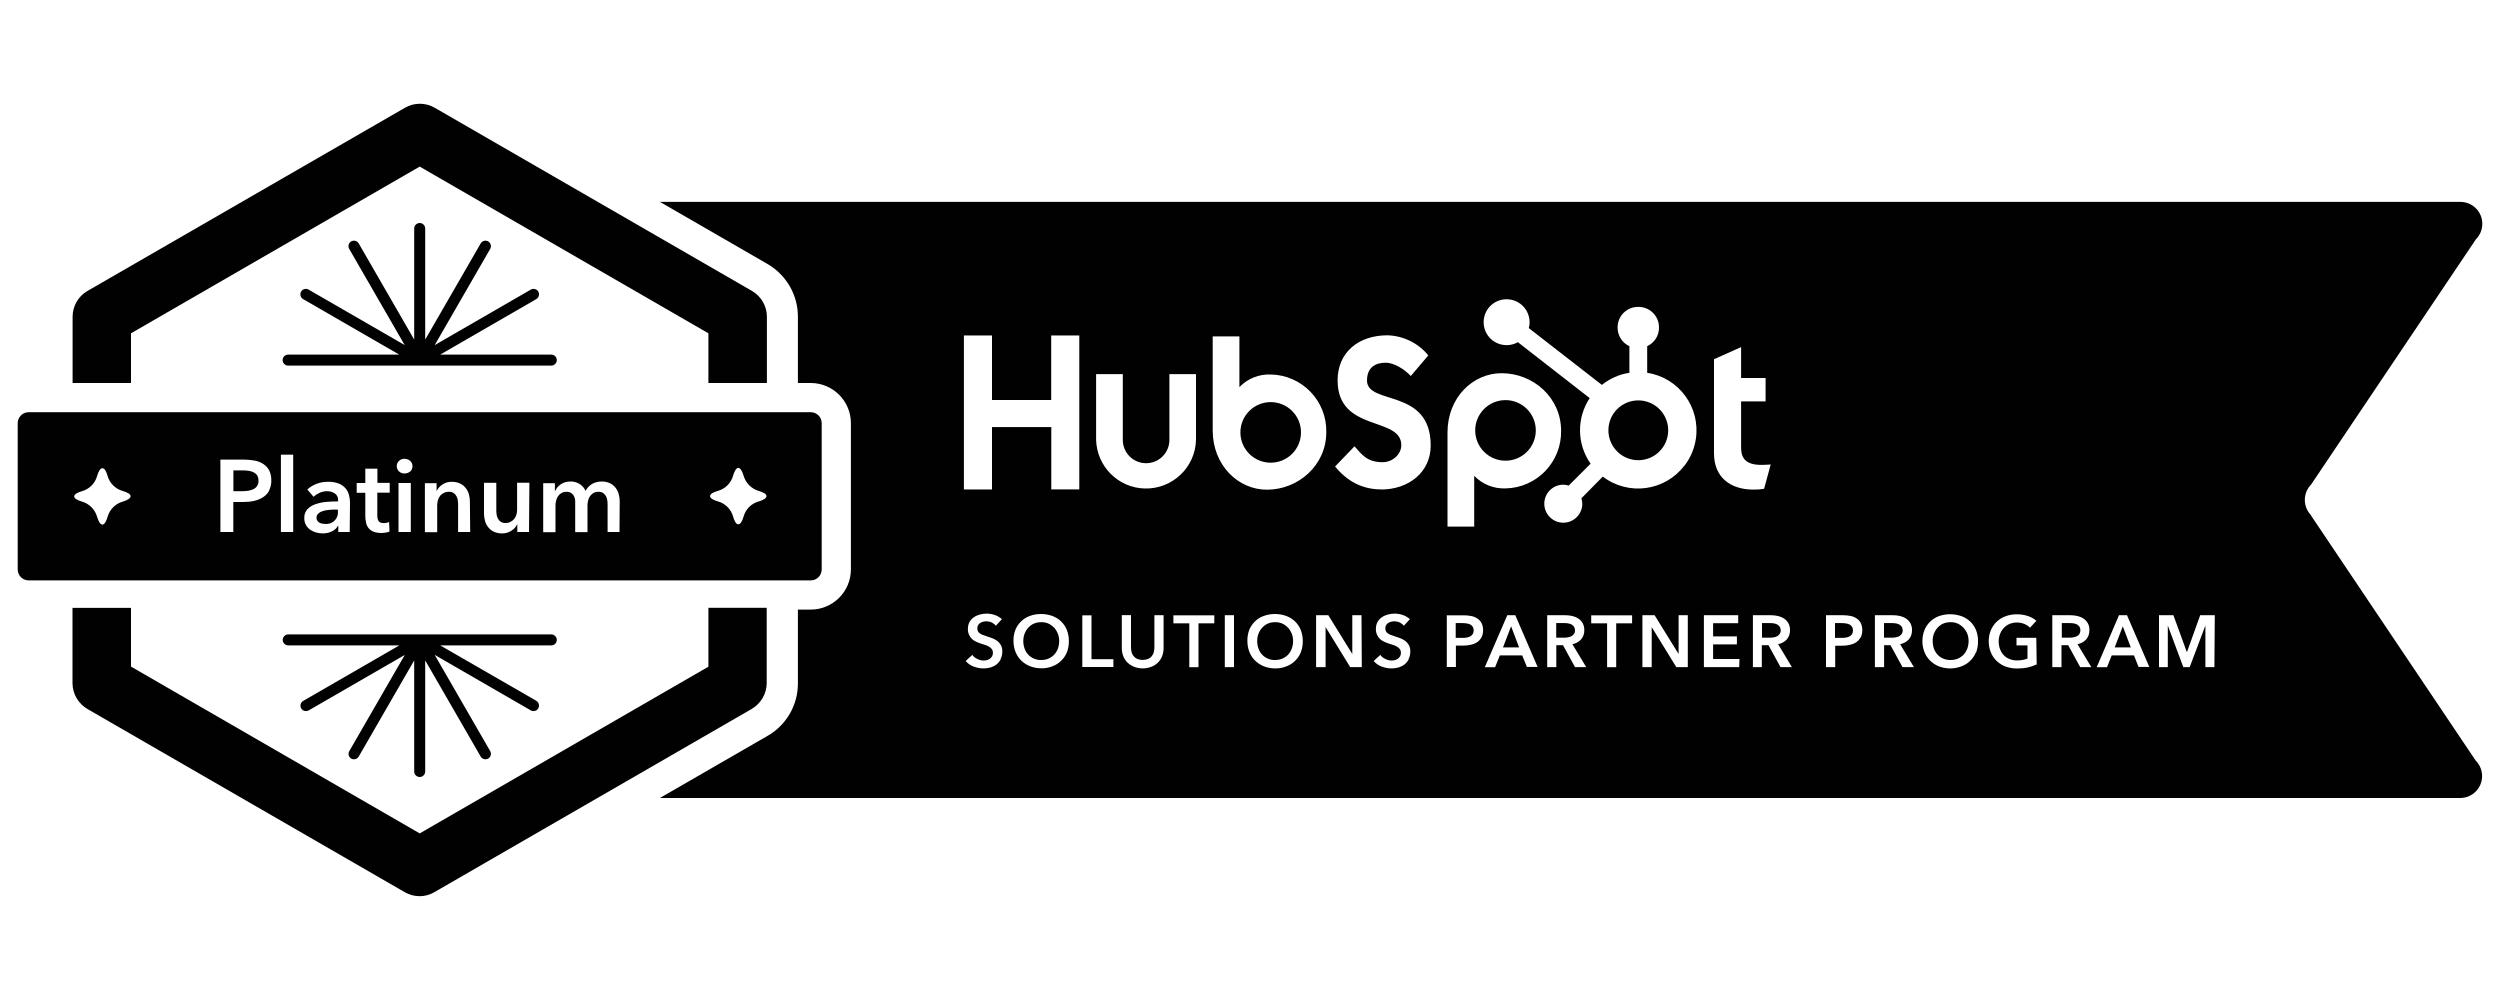 <?xml version="1.0" encoding="UTF-8"?>
<svg id="Layer_1" data-name="Layer 1" xmlns="http://www.w3.org/2000/svg" viewBox="0 0 250 100">
  <defs>
    <style>
      .cls-1 {
        fill: #010101;
      }
    </style>
  </defs>
  <g id="Layer_2" data-name="Layer 2">
    <g id="Layer_1-2" data-name="Layer 1-2">
      <circle class="cls-1" cx="150.55" cy="43.04" r="3.03"/>
      <circle class="cls-1" cx="127.07" cy="43.24" r="3.03"/>
      <path class="cls-1" d="M163.83,40.04c-1.65,0-2.99,1.33-2.99,2.99,0,1.65,1.33,2.99,2.99,2.99,1.65,0,2.99-1.33,2.99-2.99h0c0-1.65-1.34-2.99-2.99-2.99Z"/>
      <path class="cls-1" d="M128.8,62.77c-.16-.17-.35-.31-.56-.41-.23-.1-.48-.15-.73-.14-.25,0-.5.04-.73.14-.21.09-.4.23-.56.41-.16.17-.28.37-.37.6-.09.23-.13.48-.13.73,0,.26.04.52.13.76.08.23.2.43.37.61.16.17.35.3.56.39.23.1.48.15.73.14.25,0,.5-.04.73-.14.21-.09.41-.23.57-.39.16-.18.28-.38.37-.61.09-.25.13-.5.13-.76,0-.25-.04-.5-.13-.73-.09-.22-.21-.42-.37-.6Z"/>
      <path class="cls-1" d="M177.97,63.4c.07-.11.11-.25.1-.38,0-.12-.03-.24-.1-.35-.06-.09-.15-.16-.24-.22-.1-.05-.22-.09-.33-.11-.12-.02-.24-.03-.37-.03h-.83v1.46h.75c.13,0,.26-.01.39-.03.13-.02.25-.06.37-.11.1-.06.19-.14.25-.23Z"/>
      <path class="cls-1" d="M157.4,63.4c.07-.11.11-.25.1-.38,0-.12-.03-.24-.1-.35-.06-.09-.15-.16-.24-.22-.1-.05-.22-.09-.33-.11-.12-.02-.24-.03-.37-.03h-.84v1.46h.75c.13,0,.26-.01.39-.03.13-.02.25-.06.37-.11.1-.05.19-.14.26-.23Z"/>
      <polygon class="cls-1" points="150.3 64.74 151.91 64.74 151.11 62.63 150.3 64.74"/>
      <path class="cls-1" d="M147.02,62.45c-.11-.06-.24-.09-.37-.11-.14-.02-.27-.03-.41-.03h-.67v1.48h.64c.14,0,.29,0,.43-.03.13-.02.25-.06.37-.11.1-.06.19-.13.26-.23.06-.11.1-.24.1-.37,0-.13-.03-.26-.1-.37-.06-.1-.15-.18-.25-.24Z"/>
      <path class="cls-1" d="M207.94,63.4c.07-.12.1-.25.1-.38,0-.12-.03-.24-.09-.35-.07-.09-.15-.16-.24-.22-.1-.05-.22-.09-.33-.11-.12-.02-.24-.03-.37-.03h-.83v1.46h.73c.13,0,.26-.01.39-.03.13-.02.25-.06.37-.11.11-.05.21-.13.28-.23Z"/>
      <path class="cls-1" d="M190.17,63.4c.07-.11.11-.25.1-.38,0-.12-.03-.24-.1-.35-.06-.09-.15-.16-.24-.22-.1-.05-.22-.09-.33-.11-.12-.02-.24-.03-.37-.03h-.83v1.46h.75c.13,0,.26-.01.39-.03.13-.02.25-.06.37-.11.1-.06.19-.14.25-.23Z"/>
      <polygon class="cls-1" points="211.47 64.74 213.08 64.74 212.28 62.63 211.47 64.74"/>
      <path class="cls-1" d="M105.41,62.77c-.16-.17-.35-.31-.56-.41-.23-.1-.48-.15-.73-.14-.25,0-.5.04-.73.14-.21.09-.4.23-.56.41-.16.17-.28.37-.37.6-.09.23-.13.48-.13.73,0,.26.04.52.13.76.08.23.2.43.37.61.16.17.35.3.56.39.23.1.48.15.73.14.25,0,.5-.04.73-.14.21-.09.41-.23.57-.39.16-.18.28-.38.37-.61.09-.25.13-.5.13-.76,0-.25-.04-.5-.13-.73-.09-.22-.21-.42-.37-.6Z"/>
      <path class="cls-1" d="M196.34,62.77c-.16-.17-.35-.31-.56-.41-.23-.1-.48-.15-.73-.14-.25,0-.5.04-.73.14-.21.09-.4.23-.56.41-.16.17-.28.38-.37.6-.08.23-.13.48-.12.73,0,.26.04.52.12.76.08.22.21.43.37.61.16.17.35.3.57.39.23.1.48.15.73.14.25,0,.5-.04.73-.14.21-.09.41-.23.57-.39.16-.18.28-.38.37-.61.09-.25.13-.5.13-.76,0-.25-.04-.5-.13-.73-.09-.22-.22-.42-.38-.6Z"/>
      <path class="cls-1" d="M231.12,51.54c-.85-.86-.85-2.24,0-3.1l16.47-24.51c.86-.86.85-2.25,0-3.1-.41-.41-.97-.64-1.55-.64H66l10.82,6.25c1.84,1.1,2.97,3.08,2.97,5.22v6.64h1.28c2.22,0,4.02,1.8,4.02,4.02v14.62c0,2.22-1.8,4.02-4.02,4.02h-1.28v7.4c0,2.16-1.16,4.16-3.04,5.23l-10.76,6.21h180.03c1.21,0,2.19-.98,2.19-2.19,0-.58-.23-1.14-.64-1.55l-16.47-24.51ZM171.41,35.92l2.7-1.21v3.09h2.45v2.34h-2.45v4.62c0,1.05.45,1.73,2.02,1.73h0c.3,0,.64-.02.94-.04l-.66,2.43c-.35.06-.71.09-1.07.08-2.28,0-3.94-1.21-3.94-3.62v-9.42ZM144.75,43.25c0-3.52,2.56-5.93,5.4-5.93,3.18,0,5.96,2.44,5.96,5.76h0c.05,3.12-2.43,5.7-5.55,5.76-1.18.05-2.32-.41-3.14-1.26v5.08h-2.67v-9.4ZM109.61,37.41h2.67v6.58c0,1.29,1.04,2.33,2.33,2.33,1.29,0,2.33-1.04,2.33-2.33h0v-6.58h2.66v6.58c-.07,2.76-2.37,4.93-5.13,4.86-2.65-.07-4.78-2.2-4.86-4.86v-6.58ZM100.08,65.91c-.1.2-.24.37-.41.52-.18.14-.38.24-.6.31-.56.16-1.17.13-1.71-.09-.31-.11-.58-.3-.79-.55l.66-.61c.13.18.31.32.51.41.19.1.41.15.62.15.11,0,.22-.01.33-.04.11-.03.21-.07.3-.14.09-.07.16-.15.22-.24.06-.11.09-.24.08-.37,0-.12-.03-.24-.1-.34-.07-.09-.16-.17-.26-.24-.12-.07-.24-.12-.37-.17l-.46-.15c-.16-.05-.32-.11-.47-.18-.15-.07-.3-.16-.42-.27-.13-.12-.23-.26-.3-.42-.09-.19-.13-.4-.12-.61,0-.24.05-.47.16-.68.11-.19.25-.35.43-.47.18-.13.39-.22.61-.28.23-.06.46-.09.69-.09.27,0,.54.05.8.14.26.09.5.23.71.41l-.6.66c-.11-.13-.25-.24-.41-.32-.17-.08-.35-.12-.54-.12-.11,0-.22.01-.32.04-.1.02-.2.07-.29.12-.09.05-.16.13-.22.22-.06.1-.09.21-.08.33,0,.1.02.21.07.3.05.09.12.16.2.21.1.07.2.12.31.15.12.04.26.09.4.14s.34.11.52.18c.18.07.34.16.49.27.15.11.27.26.37.42.1.2.15.42.14.64,0,.26-.05.51-.17.75ZM106.7,65.21c-.13.32-.33.62-.58.86-.25.25-.55.44-.88.56-.36.14-.74.21-1.12.2-.38,0-.75-.07-1.1-.2-.33-.13-.63-.32-.88-.56-.25-.24-.45-.54-.58-.86-.14-.35-.21-.72-.21-1.1-.01-.38.05-.77.19-1.13.13-.32.33-.61.58-.85.25-.24.55-.43.88-.54.35-.13.72-.19,1.1-.19.38,0,.76.06,1.12.19.33.12.63.3.88.54.25.24.45.53.58.85.14.36.21.74.21,1.12,0,.38-.06.76-.19,1.11h0ZM107.94,48.94h-2.81v-6.23h-5.93v6.24h-2.81v-15.4h2.81v6.45h5.92v-6.45h2.81v15.39ZM111.36,66.7h-3.13v-5.17h.92v4.39h2.19v.79ZM116.36,64.8c0,.29-.05.58-.16.85-.1.24-.25.46-.44.64-.19.18-.41.31-.66.4-.26.1-.54.15-.83.15-.28,0-.56-.05-.83-.15-.24-.09-.47-.23-.66-.4-.19-.18-.34-.4-.44-.64-.11-.27-.16-.56-.16-.85v-3.29h.92v3.24c0,.15.02.3.06.45.03.15.1.28.19.4.1.12.22.22.37.29.35.14.74.14,1.1,0,.14-.07.27-.16.37-.29.09-.12.16-.25.19-.4.04-.15.06-.3.06-.45v-3.23h.92v3.27ZM121.44,62.33h-1.59v4.39h-.92v-4.39h-1.59v-.8h4.09v.8ZM123.4,66.71h-.92v-5.19h.92v5.19ZM130.09,65.22c-.13.32-.33.62-.58.86-.25.25-.55.44-.88.56-.36.14-.74.21-1.12.2-.38,0-.75-.07-1.1-.2-.33-.13-.63-.32-.88-.56-.25-.24-.45-.54-.58-.86-.14-.35-.21-.72-.21-1.1-.01-.39.05-.78.19-1.14.13-.32.33-.61.58-.85.25-.24.55-.43.88-.54.35-.13.72-.19,1.1-.19.38,0,.76.06,1.12.19.33.12.63.3.88.54.25.24.45.53.58.85.14.36.21.74.21,1.12,0,.38-.06.76-.19,1.11h0ZM126.69,48.97c-2.86,0-5.42-2.43-5.42-5.93v-9.4h2.67v5.07c.82-.85,1.96-1.31,3.14-1.26h0c3.12.06,5.61,2.63,5.55,5.76.01,3.3-2.78,5.76-5.95,5.76h0ZM136.19,66.71h-1.17l-2.46-4h0v4h-.95v-5.19h1.22l2.4,3.88h0v-3.88h.92l.03,5.19ZM140.88,65.91c-.1.2-.24.37-.41.52-.18.14-.38.24-.6.31-.56.16-1.17.13-1.71-.09-.31-.11-.58-.3-.79-.55l.66-.61c.13.18.31.32.51.41.19.1.41.15.62.15.11,0,.22-.01.33-.04.11-.03.21-.07.3-.14.09-.07.16-.15.22-.24.06-.11.09-.24.08-.37,0-.12-.03-.24-.1-.34-.07-.09-.16-.17-.26-.24-.12-.07-.24-.12-.37-.17l-.46-.15c-.16-.05-.32-.11-.47-.18-.15-.07-.3-.16-.42-.27-.13-.12-.23-.26-.3-.42-.09-.19-.13-.4-.12-.61,0-.24.05-.47.16-.68.11-.19.25-.35.43-.47.18-.13.39-.22.61-.28.23-.06.46-.09.69-.09.27,0,.54.05.8.14.26.09.5.23.71.41l-.6.66c-.11-.13-.25-.24-.41-.32-.17-.08-.35-.12-.54-.12-.11,0-.22.01-.32.04-.1.02-.2.07-.29.12-.09.05-.16.13-.22.22-.06.1-.09.21-.08.33,0,.1.02.21.07.3.05.09.12.16.2.21.1.07.2.12.31.15.12.04.26.09.4.14s.34.11.52.18c.18.07.34.16.49.27.15.11.27.26.37.42.1.2.15.42.14.64,0,.26-.05.51-.17.75ZM138.11,48.94c-1.83,0-3.36-.77-4.6-2.29l1.94-2.02c.73.81,1.24,1.59,2.81,1.59,1,0,1.87-.79,1.87-1.7,0-2.92-6.37-1.26-6.37-6.48,0-2.81,2.09-4.51,4.99-4.51,1.59.05,3.08.78,4.08,2.01l-1.75,2.06c-.68-.73-1.72-1.33-2.51-1.33-.98,0-1.87.43-1.87,1.78h0c0,2.51,6.37.71,6.37,6.5,0,2.68-2.21,4.4-4.96,4.4h0ZM148.14,63.75c-.1.19-.25.35-.43.47-.2.13-.41.21-.64.26-.25.06-.51.08-.77.08h-.71v2.14h-.91v-5.17h1.69c.27,0,.54.03.8.08.22.05.43.14.61.27.17.12.3.28.39.46.1.22.14.45.14.69,0,.25-.05.51-.17.73h0ZM152.7,66.71l-.48-1.17h-2.24l-.47,1.18h-1.03l2.25-5.2h.8l2.23,5.17h-1.06ZM157.5,66.71l-1.2-2.19h-.67v2.19h-.91v-5.19h1.8c.24,0,.48.03.71.08.22.05.42.13.61.26.18.12.32.27.43.46.11.22.17.46.16.7.01.33-.1.66-.32.92-.23.25-.53.41-.87.48l1.38,2.29h-1.12ZM163.21,62.33h-1.59v4.39h-.91v-4.39h-1.59v-.8h4.09v.8ZM168.8,66.71h-1.17l-2.46-4h0v4h-.93v-5.19h1.22l2.4,3.88h0v-3.88h.92v5.19ZM168.44,46.56c-1.95,2.56-5.6,3.05-8.16,1.1h0s-2.14,2.17-2.14,2.17c.05.18.08.36.09.54,0,1.05-.85,1.9-1.9,1.9-1.05,0-1.9-.85-1.9-1.9s.85-1.9,1.9-1.9c.18,0,.37.03.54.09l2.19-2.19c-1.38-1.96-1.41-4.56-.09-6.56l-7.18-5.59c-1.11.62-2.51.23-3.13-.87-.62-1.11-.23-2.51.87-3.13,1.11-.62,2.51-.23,3.13.87.2.35.3.74.3,1.14,0,.2-.03.39-.08.58l7.31,5.68c.8-.64,1.74-1.06,2.75-1.21v-2.66c-.71-.33-1.17-1.04-1.18-1.83v-.06c0-1.13.92-2.04,2.04-2.04h.06c1.13,0,2.04.92,2.04,2.04v.06c0,.79-.47,1.5-1.18,1.83v2.66c3.18.49,5.36,3.47,4.86,6.65-.15.96-.54,1.87-1.13,2.64h-.03ZM173.92,66.71h-3.53v-5.19h3.43v.8h-2.51v1.32h2.38v.8h-2.38v1.46h2.64l-.03.8ZM178.05,66.71l-1.2-2.19h-.67v2.19h-.89v-5.19h1.8c.24,0,.48.03.71.08.22.05.42.13.61.26.18.12.32.27.43.46.11.22.17.46.16.7.01.33-.1.66-.32.92-.23.25-.53.41-.87.48l1.38,2.29h-1.14ZM186.04,63.76c-.1.19-.25.35-.43.47-.2.13-.41.21-.64.26-.25.06-.51.08-.77.08h-.68v2.14h-.92v-5.19h1.69c.27,0,.54.03.8.08.22.05.43.14.61.27.17.12.3.28.39.46.1.22.14.45.14.69,0,.25-.05.5-.16.73h-.03ZM190.25,66.71l-1.2-2.19h-.64v2.19h-.92v-5.19h1.8c.24,0,.48.03.71.08.22.05.42.13.61.26.18.12.32.27.43.46.11.22.17.46.16.7.01.33-.1.66-.32.92-.23.25-.53.41-.87.48l1.38,2.29h-1.14ZM197.6,65.22c-.13.32-.33.62-.58.86-.25.25-.56.44-.89.56-.72.27-1.51.27-2.23,0-.33-.13-.62-.32-.87-.56-.25-.24-.45-.54-.58-.86-.14-.35-.21-.72-.21-1.1,0-.38.07-.77.21-1.12.13-.32.33-.61.58-.85.25-.24.55-.42.87-.54.72-.25,1.5-.25,2.23,0,.33.12.63.3.89.54.25.24.45.53.58.85.14.36.21.74.2,1.12.01.37-.05.75-.18,1.1h-.03ZM203.67,66.44c-.28.13-.57.23-.87.3-.36.08-.73.11-1.1.11-.39,0-.78-.06-1.15-.2-.33-.12-.64-.32-.89-.56-.25-.24-.45-.54-.58-.86-.14-.35-.21-.72-.21-1.1,0-.38.07-.77.22-1.12.14-.32.34-.61.59-.85.26-.24.56-.43.89-.54.35-.13.72-.19,1.1-.19.39,0,.77.05,1.14.18.31.1.59.26.83.47l-.64.69c-.16-.16-.34-.28-.55-.37-.48-.2-1.03-.2-1.51,0-.22.09-.41.23-.57.41-.16.17-.28.37-.37.6-.09.23-.13.48-.13.73,0,.26.04.52.13.76.08.23.2.43.37.61.16.17.36.31.58.39.24.1.51.15.77.14.35,0,.7-.05,1.03-.18v-1.32h-1.1v-.76h1.98l.04,2.67ZM208.02,66.71l-1.2-2.19h-.67v2.19h-.92v-5.19h1.8c.24,0,.48.03.71.08.22.05.42.13.61.26.18.11.32.27.43.46.12.21.17.45.16.7.01.33-.1.66-.32.92-.23.25-.53.41-.87.48l1.38,2.29h-1.11ZM213.86,66.71l-.46-1.17h-2.23l-.47,1.18h-1.03l2.23-5.2h.8l2.23,5.17h-1.07ZM221.45,66.71h-.91v-4.16h0l-1.57,4.16h-.64l-1.55-4.16h0v4.16h-.88v-5.19h1.44l1.34,3.68h.02l1.32-3.68h1.46l-.04,5.19Z"/>
      <path class="cls-1" d="M184.95,62.45c-.11-.06-.24-.09-.37-.11-.14-.02-.27-.03-.41-.03h-.67v1.48h.64c.14,0,.29,0,.43-.03.13-.02.25-.06.37-.11.1-.06.19-.13.26-.23.06-.11.1-.24.1-.37,0-.13-.03-.26-.1-.37-.06-.1-.15-.18-.25-.24Z"/>
      <path class="cls-1" d="M28.82,36.56h26.31c.3,0,.55-.25.55-.55s-.25-.55-.55-.55h-11.11l9.61-5.55c.26-.15.35-.49.2-.75s-.49-.35-.75-.2l-9.61,5.55,5.55-9.62c.15-.26.06-.6-.2-.75s-.6-.06-.75.2l-5.55,9.62v-11.11c0-.3-.25-.55-.55-.55s-.55.25-.55.55v11.11l-5.55-9.62c-.15-.26-.49-.35-.75-.2-.26.15-.35.49-.2.75h0l5.55,9.62-9.61-5.55c-.26-.15-.6-.06-.75.2-.15.26-.06.6.2.75l9.61,5.55h-11.11c-.3,0-.55.25-.55.55s.25.55.55.55Z"/>
      <path class="cls-1" d="M55.13,63.44h-26.31c-.3,0-.55.25-.55.55s.25.55.55.55h11.11l-9.61,5.55c-.26.15-.35.49-.2.75.1.17.28.27.48.27.1,0,.19-.03.27-.07l9.61-5.55-5.55,9.62c-.15.26-.07.59.19.75,0,0,0,0,0,0,.08.05.18.07.27.07.2,0,.38-.1.48-.27l5.55-9.62v11.11c0,.3.25.55.55.55s.55-.25.55-.55v-11.11l5.55,9.62c.1.17.28.27.48.27.1,0,.19-.03.27-.07.26-.15.35-.49.2-.75,0,0,0,0,0,0l-5.55-9.62,9.61,5.55c.08.05.18.07.27.07.3,0,.55-.24.55-.55,0-.2-.1-.38-.27-.48l-9.61-5.54h11.11c.3,0,.55-.25.55-.55s-.25-.55-.55-.55Z"/>
      <path class="cls-1" d="M25.36,47.23c-.16-.08-.33-.13-.5-.15-.19-.03-.38-.04-.58-.04h-.94v2.08h.9c.2,0,.4-.02.6-.05.18-.03.35-.08.51-.16.15-.07.27-.18.37-.32.09-.16.14-.35.13-.53,0-.18-.04-.36-.13-.52-.09-.13-.22-.24-.36-.31Z"/>
      <path class="cls-1" d="M32.9,50.99c-.2.01-.41.05-.6.11-.17.05-.33.13-.46.25-.13.11-.19.27-.19.43,0,.1.02.2.08.29.05.08.12.14.2.19.08.05.18.08.27.1.1.02.21.03.31.03.64.07,1.21-.38,1.28-1.02,0-.08.01-.16,0-.24v-.17h-.27c-.2,0-.41,0-.62.03Z"/>
      <path class="cls-1" d="M81.08,41.22H2.87c-.61,0-1.1.49-1.1,1.1v14.62c0,.61.49,1.1,1.1,1.1h78.2c.61,0,1.1-.49,1.1-1.1v-14.62c0-.61-.49-1.1-1.1-1.1ZM12.28,50.16c-.74.21-1.31.78-1.52,1.52-.14.48-.32.78-.52.78s-.39-.3-.53-.78c-.21-.73-.78-1.31-1.51-1.52-.49-.14-.78-.32-.78-.52s.3-.39.78-.52c.73-.21,1.31-.78,1.51-1.52.14-.48.32-.78.53-.78s.39.3.52.78c.21.73.79,1.3,1.52,1.5.48.14.78.32.78.52s-.3.4-.78.54ZM26.92,49.06c-.14.27-.35.49-.61.66-.27.17-.58.3-.9.37-.36.08-.73.11-1.1.11h-.98v3h-1.29v-7.24h2.36c.38,0,.76.04,1.13.11.31.06.6.19.86.37.24.17.43.39.55.65.14.3.2.63.19.96.01.35-.07.7-.23,1.02h0ZM29.32,53.2h-1.23v-7.73h1.23v7.73ZM34.97,53.2h-1.14v-.62h-.03c-.14.24-.34.43-.59.55-.29.14-.61.21-.93.21-.21,0-.42-.03-.62-.08-.21-.05-.41-.14-.6-.26-.18-.12-.34-.28-.45-.47-.13-.22-.19-.48-.18-.73-.02-.32.1-.64.31-.88.23-.23.5-.4.8-.5.35-.12.72-.2,1.1-.23.4-.04.79-.05,1.17-.05v-.12c.02-.27-.11-.53-.33-.68-.24-.15-.51-.23-.79-.22-.25,0-.5.06-.73.16-.22.1-.42.23-.6.4l-.63-.73c.28-.26.61-.45.96-.58.35-.13.72-.19,1.1-.19.37-.02.75.05,1.1.18.26.11.49.27.67.48.16.19.28.42.34.67.06.24.1.48.1.73l-.03,2.97ZM38.96,49.27h-1.23v2.28c0,.19.03.37.12.54.08.15.26.22.53.22.09,0,.18,0,.27-.03.09-.01.17-.04.26-.08l.04.96c-.13.05-.26.08-.39.1-.14.02-.29.04-.43.04-.27,0-.54-.04-.8-.14-.19-.08-.36-.2-.49-.37-.12-.16-.21-.35-.24-.55-.05-.22-.07-.44-.07-.67v-2.29h-.86v-.98h.86v-1.43h1.21v1.42h1.23v.98ZM41.08,53.2h-1.23v-4.9h1.23v4.9ZM41.02,47.14c-.15.14-.36.21-.57.21-.21,0-.41-.07-.56-.22-.29-.29-.29-.75,0-1.03h0c.15-.15.35-.23.56-.22.21,0,.41.07.57.21.15.13.23.33.23.53,0,.2-.08.4-.23.54h0ZM47.04,53.2h-1.23v-2.72c0-.15-.01-.3-.03-.45-.02-.15-.06-.29-.14-.42-.07-.13-.16-.23-.28-.31-.14-.09-.31-.13-.48-.12-.18,0-.35.03-.51.12-.14.07-.27.17-.37.3-.1.13-.17.27-.21.43-.05.16-.07.32-.07.49v2.7h-1.23v-4.9h1.17v.79h0c.13-.26.32-.49.57-.65.28-.19.61-.29.95-.28.28,0,.57.05.83.17.22.1.41.26.56.45.15.19.26.4.32.63.07.24.1.48.1.73l.03,3.07ZM52.88,53.2h-1.15v-.79h0c-.13.27-.32.49-.57.65-.28.19-.62.29-.96.28-.28,0-.56-.05-.82-.17-.22-.1-.41-.26-.56-.45-.15-.19-.26-.4-.32-.64-.07-.24-.1-.48-.1-.73v-3.07h1.23v2.72c0,.15.01.3.03.45.02.15.06.29.14.42.07.13.16.23.28.31.14.09.31.13.48.12.18,0,.35-.04.5-.12.14-.07.27-.18.37-.3.1-.13.17-.27.21-.42.05-.16.07-.32.07-.49v-2.7h1.23l-.04,4.91ZM61.99,53.2h-1.23v-2.72c0-.15-.01-.3-.03-.45-.02-.15-.06-.29-.14-.42-.07-.13-.16-.23-.28-.31-.14-.09-.31-.13-.48-.12-.17,0-.34.04-.49.12-.13.08-.25.19-.34.32-.09.13-.16.28-.19.43-.04.16-.06.31-.06.48v2.68h-1.23v-2.97c.02-.27-.05-.54-.2-.76-.17-.21-.42-.32-.69-.3-.17,0-.33.04-.48.12-.13.07-.25.18-.33.3-.09.13-.16.27-.2.43-.04.16-.07.32-.07.49v2.7h-1.23v-4.9h1.17v.79h.02c.06-.13.13-.25.22-.37.1-.11.21-.21.33-.3.13-.09.28-.16.43-.21.18-.05.36-.08.54-.08.34-.01.67.08.95.26.25.17.45.4.58.67.15-.29.38-.52.65-.69.29-.16.63-.24.96-.24.28,0,.56.05.82.17.22.1.41.26.56.45.15.19.26.4.32.63.07.24.1.48.1.73l-.02,3.09ZM75.87,50.14c-.73.21-1.31.78-1.51,1.51-.14.49-.32.78-.53.78s-.39-.3-.52-.78c-.21-.73-.78-1.31-1.52-1.51-.48-.14-.78-.32-.78-.53s.3-.39.78-.52c.74-.21,1.31-.78,1.52-1.52.14-.48.32-.78.52-.78s.39.3.53.78c.21.73.78,1.31,1.51,1.52.49.14.78.32.78.52s-.28.39-.76.53h-.02Z"/>
      <path class="cls-1" d="M13.1,38.3v-4.97l28.87-16.67,28.87,16.67v4.97h5.85v-6.64c0-1.05-.57-2.02-1.48-2.56l-31.73-18.32c-.92-.54-2.07-.54-2.99,0L8.72,29.11c-.9.53-1.46,1.51-1.46,2.56v6.63h5.85Z"/>
      <path class="cls-1" d="M70.84,60.79v5.88l-28.87,16.67-28.87-16.68v-5.87h-5.85v7.54c.01,1.07.59,2.05,1.51,2.58l31.7,18.3c.46.27.98.41,1.51.41.51,0,1.02-.14,1.46-.4l31.73-18.32c.93-.54,1.51-1.53,1.51-2.61v-7.51h-5.83Z"/>
    </g>
  </g>
</svg>